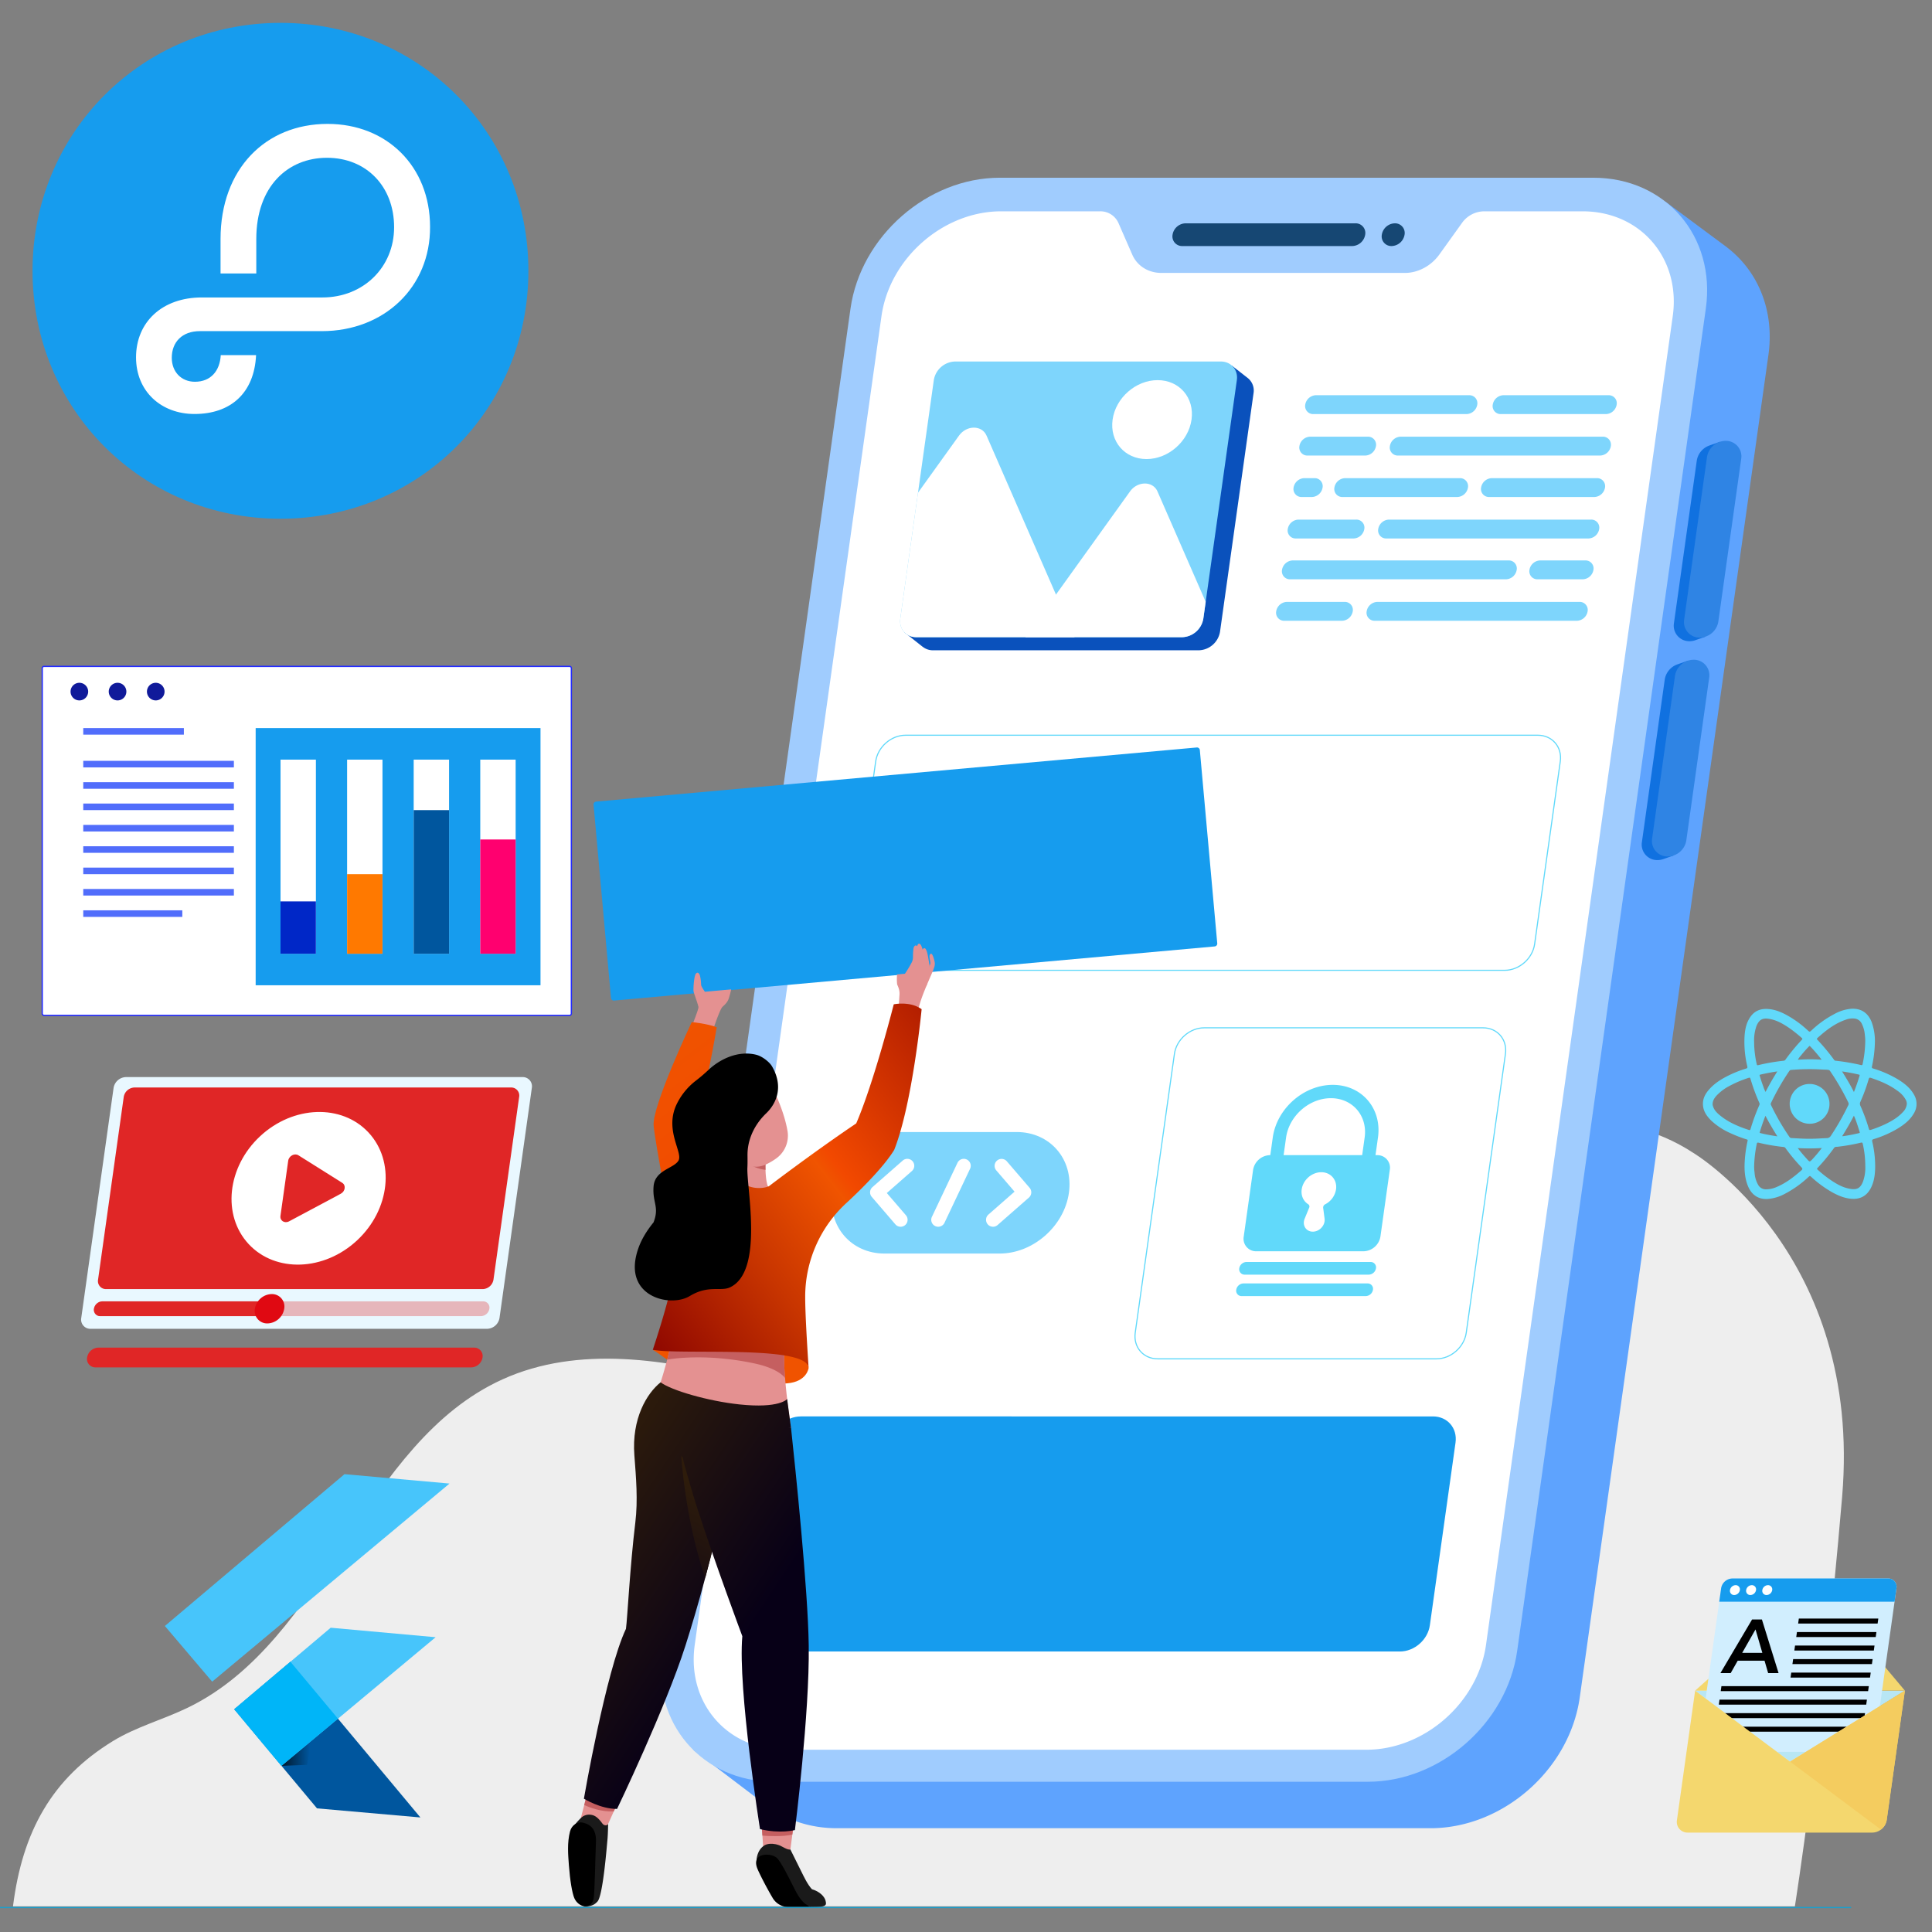 <svg id="Layer_1" data-name="Layer 1" xmlns="http://www.w3.org/2000/svg" xmlns:xlink="http://www.w3.org/1999/xlink" viewBox="0 0 1500 1500"><rect x="0" y="0" width="1500" height="1500" fill="#808080" stroke="none"/><defs><style>.cls-1,.cls-5{fill:#fff;}.cls-1{stroke:#242cff;}.cls-1,.cls-16,.cls-37{stroke-miterlimit:10;}.cls-2{fill:#101a9a;}.cls-3{fill:#169cee;}.cls-4{fill:#516dfb;}.cls-6{fill:#0027c7;}.cls-7{fill:#ff7900;}.cls-8{fill:#00569e;}.cls-9{fill:#ff006f;}.cls-10{fill:#eee;}.cls-11{fill:#5ea3fe;}.cls-12{fill:#a0ccfe;}.cls-13{fill:#164773;}.cls-14{fill:#1071e0;}.cls-15{fill:#2f84e4;}.cls-16,.cls-37{fill:none;}.cls-16{stroke:#61d9fa;stroke-width:0.851px;}.cls-17{fill:#61d9fa;}.cls-18{fill:#0a51bc;}.cls-19{fill:#7ed5fc;}.cls-20{fill:#e9f8ff;}.cls-21,.cls-22{fill:#e02626;}.cls-22{opacity:0.31;}.cls-23{fill:#e00912;}.cls-24{fill:#b8e6f4;}.cls-25{fill:#f4d76e;}.cls-26{fill:#d1eefe;}.cls-27{fill:#f4cc5f;}.cls-28{fill:url(#linear-gradient);}.cls-29{fill:#e49191;}.cls-30{fill:#c55f60;}.cls-31{fill:url(#linear-gradient-2);}.cls-32{fill:#1a1a1a;}.cls-33{fill:url(#Áåçûìÿííûé_ãðàäèåíò_3);}.cls-34{fill:url(#Áåçûìÿííûé_ãðàäèåíò_4);}.cls-35{fill:url(#Áåçûìÿííûé_ãðàäèåíò_2);}.cls-36{fill:url(#linear-gradient-3);}.cls-37{stroke:#1b9ecc;stroke-linecap:round;}.cls-38{fill:#47c5fb;}.cls-39{fill:url(#linear-gradient-4);}.cls-40{fill:#00b5f8;}</style><linearGradient id="linear-gradient" x1="592.02" y1="1068.44" x2="952.02" y2="1291.773" gradientUnits="userSpaceOnUse"><stop offset="0" stop-color="#f05400"/><stop offset="0.476" stop-color="#f24900"/><stop offset="0.481" stop-color="#da3900"/><stop offset="0.49" stop-color="#ac1a00"/><stop offset="0.497" stop-color="#900700"/><stop offset="0.502" stop-color="#860000"/><stop offset="1" stop-color="#f05400"/></linearGradient><linearGradient id="linear-gradient-2" x1="490.875" y1="811.128" x2="673.542" y2="1049.128" xlink:href="#linear-gradient"/><linearGradient id="Áåçûìÿííûé_ãðàäèåíò_3" x1="433.851" y1="1175.984" x2="578.351" y2="1271.984" gradientUnits="userSpaceOnUse"><stop offset="0" stop-color="#2e1c0b"/><stop offset="1" stop-color="#070017"/></linearGradient><linearGradient id="Áåçûìÿííûé_ãðàäèåíò_4" x1="548.984" y1="1155.839" x2="487.37" y2="1280.854" xlink:href="#Áåçûìÿííûé_ãðàäèåíò_3"/><linearGradient id="Áåçûìÿííûé_ãðàäèåíò_2" x1="444.628" y1="1159.763" x2="589.128" y2="1255.763" xlink:href="#Áåçûìÿííûé_ãðàäèåíò_3"/><linearGradient id="linear-gradient-3" x1="488.832" y1="1053.353" x2="833.499" y2="788.02" gradientUnits="userSpaceOnUse"><stop offset="0" stop-color="#860000"/><stop offset="0.286" stop-color="#c83500"/><stop offset="0.476" stop-color="#f05400"/><stop offset="0.477" stop-color="#f05300"/><stop offset="0.502" stop-color="#f24900"/><stop offset="1" stop-color="#860000"/></linearGradient><linearGradient id="linear-gradient-4" x1="296.057" y1="556.563" x2="325.627" y2="559.578" gradientTransform="matrix(0.996, 0.09, 0.09, -0.996, -134.254, 1887.462)" gradientUnits="userSpaceOnUse"><stop offset="0"/><stop offset="1" stop-opacity="0"/></linearGradient></defs><title>Parse Development</title><path class="cls-1" d="M34.204,517.364H442.195a1.409,1.409,0,0,1,1.409,1.409V786.919a1.409,1.409,0,0,1-1.409,1.409H34.204a1.409,1.409,0,0,1-1.409-1.409V518.773A1.409,1.409,0,0,1,34.204,517.364Z"/><path class="cls-2" d="M68.458,536.961a6.836,6.836,0,1,1-6.836-6.836A6.837,6.837,0,0,1,68.458,536.961Z"/><path class="cls-2" d="M98.108,536.961a6.836,6.836,0,1,1-6.836-6.836A6.836,6.836,0,0,1,98.108,536.961Z"/><path class="cls-2" d="M127.758,536.961a6.836,6.836,0,1,1-6.836-6.836A6.836,6.836,0,0,1,127.758,536.961Z"/><rect class="cls-3" x="198.496" y="565.281" width="221.148" height="199.681"/><rect class="cls-4" x="64.637" y="565.281" width="78.125" height="5.099"/><rect class="cls-4" x="64.637" y="590.706" width="116.95" height="5.099"/><rect class="cls-4" x="64.637" y="607.288" width="116.95" height="5.099"/><rect class="cls-4" x="64.637" y="623.869" width="116.95" height="5.099"/><rect class="cls-4" x="64.637" y="640.451" width="116.95" height="5.1"/><rect class="cls-4" x="64.637" y="657.032" width="116.95" height="5.099"/><rect class="cls-4" x="64.637" y="673.615" width="116.95" height="5.099"/><rect class="cls-4" x="64.637" y="690.196" width="116.95" height="5.099"/><rect class="cls-4" x="64.637" y="706.777" width="76.913" height="5.1"/><rect class="cls-5" x="217.797" y="589.768" width="27.466" height="150.708"/><rect class="cls-5" x="269.491" y="589.768" width="27.465" height="150.708"/><rect class="cls-5" x="321.184" y="589.768" width="27.465" height="150.708"/><rect class="cls-5" x="372.877" y="589.768" width="27.466" height="150.708"/><rect class="cls-6" x="217.797" y="699.841" width="27.466" height="40.635"/><rect class="cls-7" x="269.491" y="678.713" width="27.465" height="61.763"/><rect class="cls-8" x="321.184" y="628.969" width="27.465" height="111.507"/><rect class="cls-9" x="372.877" y="651.768" width="27.466" height="88.708"/><path class="cls-10" d="M10.084,1480.083c7.272-58.056,30.231-99.326,77.564-128.313,18.164-11.124,39.135-16.7,58.297-26,107.32-52.083,135.62-205.683,244.295-254.878,58.936-26.679,127.629-15.532,190.18.982s126.071,38.118,190.345,30.757c67.899-7.775,127.883-47.034,181.432-89.498,53.549-42.464,104.514-89.835,166.384-118.862,61.871-29.028,139.053-36.654,196.17.873,0,0,131.466,78.588,115.469,266.997-15.998,188.409-36.681,317.941-36.681,317.941Z"/><path class="cls-11" d="M1340.618,191.897l.03-.019-.466-.346c-.106-.079-.212-.157-.318-.236l-47.023-34.885-1.147,17.956c-2-.119-3.974-.307-6.021-.307H824.789c-56.11,0-107.99,45.486-115.876,101.597L562.447,1317.824a95.123,95.123,0,0,0,3.272,42.023l-27.624-1.359,55.943,42.442c.816.637,1.632,1.268,2.473,1.876l1.328,1.007-.058-.163c14.302,9.934,32.033,15.77,51.985,15.77h460.882c56.11,0,107.989-45.486,115.875-101.597L1372.99,275.658C1377.878,240.88,1364.692,210.212,1340.618,191.897Z"/><path class="cls-12" d="M1062.059,1383.347H601.177c-56.111,0-95.205-45.487-87.319-101.597L660.325,239.584c7.886-56.11,59.765-101.597,115.876-101.597h460.882c56.11,0,95.204,45.487,87.319,101.597L1177.934,1281.749C1170.049,1337.86,1118.169,1383.347,1062.059,1383.347Z"/><path class="cls-5" d="M1298.71,245.512,1153.738,1277.041c-6.322,44.982-47.911,81.447-92.894,81.447h-451.447c-45.011,0-76.319-36.489-70.001-81.447L684.368,245.512c6.319-44.959,47.883-81.447,92.894-81.447h76.68a15.319,15.319,0,0,1,14.421,9.066L879.074,197.677c3.825,8.789,12.49,14.223,22.612,14.223h189.102c10.174,0,20.312-5.433,26.662-14.223l17.609-24.546A21.354,21.354,0,0,1,1152.028,164.065h76.682C1273.692,164.065,1305.032,200.529,1298.71,245.512Z"/><path class="cls-13" d="M1049.861,191.035H917.962a7.491,7.491,0,0,1-7.584-8.824h0a10.498,10.498,0,0,1,10.064-8.824h131.899a7.491,7.491,0,0,1,7.584,8.824h0A10.498,10.498,0,0,1,1049.861,191.035Z"/><path class="cls-13" d="M1090.493,182.211a10.498,10.498,0,0,1-10.064,8.824,7.491,7.491,0,0,1-7.585-8.824,10.5,10.5,0,0,1,10.065-8.824A7.49,7.49,0,0,1,1090.493,182.211Z"/><path class="cls-14" d="M1334.3,345.365l1.229-2.436-8.716,3.085.017.01a14.902,14.902,0,0,0-9.429,11.464L1299.658,483.736a12.053,12.053,0,0,0,12.252,14.093h.068a13.238,13.238,0,0,0,4.087-.711l8.092-2.807-2.546-.445a14.23,14.23,0,0,0,4.544-8.361l17.753-126.315A11.975,11.975,0,0,0,1334.3,345.365Z"/><path class="cls-15" d="M1319.918,495.016h-.069a12.054,12.054,0,0,1-12.251-14.094l17.743-126.248a14.863,14.863,0,0,1,14.256-12.392h0a12.054,12.054,0,0,1,12.252,14.093L1334.096,482.691A14.782,14.782,0,0,1,1319.918,495.016Z"/><path class="cls-14" d="M1309.429,515.308l1.23-2.436-8.716,3.086.017.009a14.904,14.904,0,0,0-9.429,11.464l-17.744,126.249a12.054,12.054,0,0,0,12.252,14.093h.068a13.256,13.256,0,0,0,4.087-.711l8.092-2.807-2.546-.445a14.231,14.231,0,0,0,4.544-8.361L1319.037,529.132A11.975,11.975,0,0,0,1309.429,515.308Z"/><path class="cls-15" d="M1295.047,664.958h-.068a12.054,12.054,0,0,1-12.252-14.094l17.743-126.248a14.863,14.863,0,0,1,14.256-12.392h0a12.054,12.054,0,0,1,12.251,14.094l-17.752,126.315A14.782,14.782,0,0,1,1295.047,664.958Z"/><path class="cls-16" d="M1168.256,753.342H677.452c-11.244,0-19.078-9.115-17.498-20.359l19.928-141.796c1.58-11.244,11.976-20.359,23.22-20.359h490.804c11.244,0,19.078,9.115,17.498,20.359L1191.476,732.983C1189.896,744.227,1179.5,753.342,1168.256,753.342Z"/><path class="cls-3" d="M1086.916,1282.214H596.111c-11.244,0-19.078-9.115-17.498-20.359L598.542,1120.06c1.58-11.244,11.976-20.359,23.22-20.359H1112.566c11.244,0,19.078,9.115,17.498,20.359l-19.928,141.795C1108.556,1273.099,1098.159,1282.214,1086.916,1282.214Z"/><path class="cls-17" d="M1069.184,896.854h-1.252l1.928-13.722c3.166-22.526-12.576-40.85-35.101-40.85-22.526,0-43.418,18.324-46.584,40.85l-1.928,13.722h-.276a13.638,13.638,0,0,0-13.073,11.462l-7.268,51.714a9.73,9.73,0,0,0,9.851,11.462h83.213a13.637,13.637,0,0,0,13.073-11.462l7.267-51.714A9.73,9.73,0,0,0,1069.184,896.854Zm-70.666-13.722c2.363-16.817,17.974-30.501,34.787-30.501s28.577,13.683,26.214,30.501l-1.929,13.722H996.589Z"/><path class="cls-5" d="M1037.293,923.433c1.16-8.256-5.433-14.758-14.234-13.052a16.168,16.168,0,0,0-11.714,10.181c-2.121,6.072-.03,11.611,4.287,14.363a2.123,2.123,0,0,1,.833,2.675l-3.521,8.56c-2.093,5.089,1.035,10.097,6.307,10.097,5.273,0,9.808-5.008,9.145-10.097l-1.103-8.468a2.789,2.789,0,0,1,1.62-2.697A15.853,15.853,0,0,0,1037.293,923.433Z"/><path class="cls-17" d="M1062.692,989.627H966.385a4.172,4.172,0,0,1-4.224-4.915h0a5.848,5.848,0,0,1,5.606-4.915h96.307a4.172,4.172,0,0,1,4.224,4.915h0A5.848,5.848,0,0,1,1062.692,989.627Z"/><path class="cls-17" d="M1060.352,1006.283h-96.308a4.172,4.172,0,0,1-4.224-4.915h0a5.847,5.847,0,0,1,5.605-4.915h96.308a4.172,4.172,0,0,1,4.224,4.915h0A5.848,5.848,0,0,1,1060.352,1006.283Z"/><path class="cls-16" d="M1115.262,1054.994H898.83c-11.204,0-19.011-9.083-17.436-20.287l30.417-216.432c1.575-11.204,11.934-20.287,23.138-20.287H1151.382c11.204,0,19.01,9.083,17.435,20.287L1138.4,1034.707C1136.825,1045.912,1126.466,1054.994,1115.262,1054.994Z"/><path class="cls-18" d="M968.436,293.244l-11.953-9.327-3.789,6.925H754.482a17.206,17.206,0,0,0-16.495,14.463L712.423,487.205l-10.15,3.797,14.058,11.157-.003-.053a12.677,12.677,0,0,0,8.072,2.781H930.732a17.206,17.206,0,0,0,16.495-14.463l26.017-185.119A12.447,12.447,0,0,0,968.436,293.244Z"/><path class="cls-19" d="M960.283,295.139,934.266,480.258a17.213,17.213,0,0,1-16.495,14.463H711.421c-7.983,0-13.551-6.479-12.429-14.463l26.017-185.119a17.213,17.213,0,0,1,16.495-14.463H947.853C955.836,280.677,961.404,287.156,960.283,295.139Z"/><path class="cls-5" d="M834.294,494.721H711.421c-7.983,0-13.551-6.479-12.429-14.463l13.732-97.708,31.864-44.37c5.898-8.215,17.757-8.215,21.346,0l53.921,123.451Z"/><path class="cls-5" d="M936.095,467.242l-1.83,13.016a17.213,17.213,0,0,1-16.495,14.463H796.113l23.741-33.091,57.474-80.063c5.898-8.215,17.757-8.215,21.346,0Z"/><path class="cls-5" d="M925.104,325.78c-2.379,16.923-18.025,30.641-34.948,30.641s-28.713-13.718-26.335-30.641c2.379-16.923,18.026-30.641,34.948-30.641S927.482,308.858,925.104,325.78Z"/><path class="cls-19" d="M1224.264,481.964H1067.369a6.22,6.22,0,0,1-6.298-7.327h0a8.718,8.718,0,0,1,8.357-7.327H1226.323a6.22,6.22,0,0,1,6.297,7.327h0A8.717,8.717,0,0,1,1224.264,481.964Z"/><path class="cls-19" d="M1001.653,449.77h167.55a8.718,8.718,0,0,0,8.357-7.327h0a6.22,6.22,0,0,0-6.298-7.327H1003.713a8.717,8.717,0,0,0-8.357,7.327h0A6.22,6.22,0,0,0,1001.653,449.77Z"/><path class="cls-19" d="M1138.584,321.494h-118.902a6.22,6.22,0,0,1-6.298-7.327h0a8.718,8.718,0,0,1,8.357-7.327h118.902a6.22,6.22,0,0,1,6.298,7.327h0A8.718,8.718,0,0,1,1138.584,321.494Z"/><path class="cls-19" d="M1059.937,353.688H1015.157a6.22,6.22,0,0,1-6.298-7.327h0a8.718,8.718,0,0,1,8.357-7.327h44.78a6.22,6.22,0,0,1,6.297,7.327h0A8.717,8.717,0,0,1,1059.937,353.688Z"/><path class="cls-19" d="M1242.291,353.688H1085.397a6.219,6.219,0,0,1-6.297-7.327h0a8.717,8.717,0,0,1,8.357-7.327h156.894a6.22,6.22,0,0,1,6.298,7.327h0A8.717,8.717,0,0,1,1242.291,353.688Z"/><path class="cls-19" d="M1246.816,321.494H1165.263a6.22,6.22,0,0,1-6.297-7.327h0a8.717,8.717,0,0,1,8.357-7.327h81.553a6.22,6.22,0,0,1,6.298,7.327h0A8.718,8.718,0,0,1,1246.816,321.494Z"/><path class="cls-19" d="M1018.491,385.881h-7.858a6.22,6.22,0,0,1-6.298-7.327h0a8.718,8.718,0,0,1,8.357-7.327h7.859a6.22,6.22,0,0,1,6.297,7.327h0A8.718,8.718,0,0,1,1018.491,385.881Z"/><path class="cls-19" d="M1131.356,385.881h-89.034a6.22,6.22,0,0,1-6.297-7.327h0a8.718,8.718,0,0,1,8.357-7.327h89.033a6.22,6.22,0,0,1,6.297,7.327h0A8.717,8.717,0,0,1,1131.356,385.881Z"/><path class="cls-19" d="M1050.888,418.075H1006.108a6.22,6.22,0,0,1-6.298-7.327h0a8.718,8.718,0,0,1,8.357-7.327h44.78a6.219,6.219,0,0,1,6.297,7.327h0A8.717,8.717,0,0,1,1050.888,418.075Z"/><path class="cls-19" d="M1233.242,418.075H1076.348a6.22,6.22,0,0,1-6.297-7.327h0a8.717,8.717,0,0,1,8.357-7.327h156.894a6.22,6.22,0,0,1,6.298,7.327h0A8.718,8.718,0,0,1,1233.242,418.075Z"/><path class="cls-19" d="M1237.767,385.881h-81.553a6.22,6.22,0,0,1-6.297-7.327h0a8.717,8.717,0,0,1,8.357-7.327H1239.826a6.221,6.221,0,0,1,6.298,7.327h0A8.718,8.718,0,0,1,1237.767,385.881Z"/><path class="cls-19" d="M1193.764,449.77H1228.788a8.717,8.717,0,0,0,8.357-7.327h0a6.22,6.22,0,0,0-6.297-7.327H1195.823a8.717,8.717,0,0,0-8.357,7.327h0A6.22,6.22,0,0,0,1193.764,449.77Z"/><path class="cls-19" d="M1041.909,481.964h-44.78a6.22,6.22,0,0,1-6.297-7.327h0a8.717,8.717,0,0,1,8.357-7.327h44.78a6.22,6.22,0,0,1,6.298,7.327h0A8.718,8.718,0,0,1,1041.909,481.964Z"/><path class="cls-19" d="M776.106,973.257H686.749c-25.946,0-44.191-21.229-40.545-47.174h0c3.647-25.946,27.859-47.174,53.804-47.174h89.357c25.946,0,44.191,21.228,40.544,47.174h0C826.264,952.028,802.051,973.257,776.106,973.257Z"/><path class="cls-5" d="M699.251,952.446a5.396,5.396,0,0,1-4.094-1.879l-18.32-21.31a5.398,5.398,0,0,1,.535-7.584l23.505-20.613a5.399,5.399,0,0,1,7.12,8.119l-19.481,17.089,14.831,17.251a5.403,5.403,0,0,1-4.095,8.928Z"/><path class="cls-5" d="M770.969,952.446a5.404,5.404,0,0,1-3.56-9.47l20.29-17.778-14.225-16.554a5.403,5.403,0,0,1,8.189-7.049l17.715,20.613a5.406,5.406,0,0,1-.534,7.591l-24.314,21.309A5.408,5.408,0,0,1,770.969,952.446Z"/><path class="cls-5" d="M728.413,952.446a5.404,5.404,0,0,1-4.875-7.718L743.391,902.805a5.403,5.403,0,0,1,9.765,4.629L733.302,949.357A5.402,5.402,0,0,1,728.413,952.446Z"/><path class="cls-20" d="M378.206,1031.682H70.326a7.154,7.154,0,0,1-7.242-8.427L88.183,844.669a10.024,10.024,0,0,1,9.611-8.427H405.674a7.153,7.153,0,0,1,7.242,8.427L387.818,1023.255A10.026,10.026,0,0,1,378.206,1031.682Z"/><path class="cls-21" d="M374.763,1000.858H82.433A6.224,6.224,0,0,1,76.131,993.525l19.938-141.865a8.723,8.723,0,0,1,8.363-7.333H396.762a6.225,6.225,0,0,1,6.303,7.333L383.127,993.525A8.723,8.723,0,0,1,374.763,1000.858Z"/><path class="cls-21" d="M365.891,1061.627H74.225a6.507,6.507,0,0,1-6.587-7.665h0a9.119,9.119,0,0,1,8.742-7.664H368.046a6.506,6.506,0,0,1,6.587,7.664h0A9.119,9.119,0,0,1,365.891,1061.627Z"/><path class="cls-22" d="M373.406,1021.848H77.89a4.873,4.873,0,0,1-4.933-5.74h0a6.829,6.829,0,0,1,6.546-5.739h295.516a4.873,4.873,0,0,1,4.934,5.739h0A6.829,6.829,0,0,1,373.406,1021.848Z"/><path class="cls-21" d="M204.019,1021.848H77.89a4.873,4.873,0,0,1-4.933-5.74h0a6.829,6.829,0,0,1,6.546-5.739H205.632a4.873,4.873,0,0,1,4.934,5.739h0A6.829,6.829,0,0,1,204.019,1021.848Z"/><ellipse class="cls-5" cx="239.598" cy="922.593" rx="63.566" ry="55.238" transform="translate(-564.753 411.119) rotate(-42.99)"/><path class="cls-21" d="M231.681,896.962l34.059,21.402c2.992,1.879,2.332,6.579-1.188,8.458l-40.075,21.401c-3.52,1.88-7.259-.469-6.731-4.229l6.016-42.802C224.29,897.433,228.69,895.083,231.681,896.962Z"/><path class="cls-23" d="M220.667,1016.108a13.549,13.549,0,0,1-12.989,11.389,9.668,9.668,0,0,1-9.788-11.389,13.551,13.551,0,0,1,12.99-11.389A9.668,9.668,0,0,1,220.667,1016.108Z"/><polygon class="cls-24" points="1478.968 1312.607 1389.783 1367.729 1316.091 1312.607 1478.968 1312.607"/><path class="cls-25" d="M1478.968,1312.607l-64.53-76.808c-2.876-3.423-8.389-3.423-12.228,0l-86.119,76.808Z"/><path class="cls-26" d="M1454.553,1360.146H1318.43l17.852-127.022a9.031,9.031,0,0,1,8.657-7.591H1465.881a6.443,6.443,0,0,1,6.524,7.591Z"/><path class="cls-3" d="M1470.937,1243.564h-136.123l1.467-10.44a9.031,9.031,0,0,1,8.657-7.591H1465.881a6.443,6.443,0,0,1,6.524,7.591Z"/><path class="cls-5" d="M1350.822,1234.548a4.559,4.559,0,0,1-4.371,3.833,3.254,3.254,0,0,1-3.294-3.833,4.56,4.56,0,0,1,4.371-3.832A3.253,3.253,0,0,1,1350.822,1234.548Z"/><path class="cls-5" d="M1363.373,1234.548a4.56,4.56,0,0,1-4.371,3.833,3.254,3.254,0,0,1-3.294-3.833,4.56,4.56,0,0,1,4.372-3.832A3.253,3.253,0,0,1,1363.373,1234.548Z"/><path class="cls-5" d="M1375.925,1234.548a4.56,4.56,0,0,1-4.372,3.833,3.253,3.253,0,0,1-3.294-3.833,4.559,4.559,0,0,1,4.371-3.832A3.254,3.254,0,0,1,1375.925,1234.548Z"/><path d="M1369.983,1289.361H1349.156l-5.46,9.638h-7.973l24.594-41.649h7.621l12.943,41.649h-8.088Zm-1.705-6.071-5.3-18.204-10.349,18.204Z"/><polygon points="1457.775 1260.504 1396.07 1260.504 1396.615 1256.625 1458.32 1256.625 1457.775 1260.504"/><polygon points="1456.3 1270.999 1394.595 1270.999 1395.14 1267.121 1456.845 1267.121 1456.3 1270.999"/><polygon points="1454.825 1281.495 1393.119 1281.495 1393.665 1277.616 1455.37 1277.616 1454.825 1281.495"/><polygon points="1453.35 1291.99 1391.644 1291.99 1392.19 1288.111 1453.895 1288.111 1453.35 1291.99"/><polygon points="1451.875 1302.485 1390.17 1302.485 1390.715 1298.607 1452.42 1298.607 1451.875 1302.485"/><polygon points="1450.4 1312.981 1335.967 1312.981 1336.512 1309.102 1450.945 1309.102 1450.4 1312.981"/><polygon points="1448.925 1323.476 1334.492 1323.476 1335.037 1319.597 1449.47 1319.597 1448.925 1323.476"/><polygon points="1447.45 1333.972 1333.017 1333.972 1333.562 1330.093 1447.995 1330.093 1447.45 1333.972"/><polygon points="1445.975 1344.467 1331.542 1344.467 1332.087 1340.588 1446.52 1340.588 1445.975 1344.467"/><path class="cls-25" d="M1478.951,1312.612l-14.115,100.438a11.416,11.416,0,0,1-4.499,7.437,11.035,11.035,0,0,1-6.644,2.333h-143.283a8.312,8.312,0,0,1-8.427-9.77L1316.098,1312.612l73.683,55.104h.031Z"/><path class="cls-27" d="M1478.951,1312.612l-14.115,100.438a11.416,11.416,0,0,1-4.499,7.437l-70.525-52.771Z"/><path class="cls-3" d="M468.851,601.035H937.067a2.201,2.201,0,0,1,2.201,2.201V753.927a2.201,2.201,0,0,1-2.201,2.201H468.851a2.201,2.201,0,0,1-2.201-2.201V603.236a2.201,2.201,0,0,1,2.201-2.201Z" transform="translate(-58.068 65.832) rotate(-5.149)"/><path class="cls-28" d="M627.813,1062.083s-1.203,10.66-16.628,11.933c-73.014,6.023-93.081-20.179-104.367-25.996l97.271-.455S627.153,1050.968,627.813,1062.083Z"/><path class="cls-29" d="M614.157,1108.679l-37.827.785-50.523-10.34-21.073-6.981c4.581-6.108,9.773-23.254,13.263-36.518,2.53-9.555,4.188-17.059,4.188-17.059l37.958-4.058,18.237-1.963s24.04-3.359,29.45,9.729a15.048,15.048,0,0,1,1.047,6.675,177.879,177.879,0,0,0,.654,20.942C611.016,1088.784,614.157,1108.679,614.157,1108.679Z"/><path class="cls-30" d="M609.532,1069.892s-4.51-7.194-23.598-11.284c-39.846-8.538-67.937-2.983-67.937-2.983,2.53-9.555,4.188-17.059,4.188-17.059l37.958-4.058c15.75,1.92,36.256,4.581,42.364,6.064a38.518,38.518,0,0,1,5.323,1.702,15.048,15.048,0,0,1,1.047,6.675A177.879,177.879,0,0,0,609.532,1069.892Z"/><path class="cls-29" d="M697.75,781.522s.295-4.554.617-9.233c.297-4.316-1.667-7.152-1.846-8.193a36.959,36.959,0,0,1-.006-7.545l6.074-.547a88.748,88.748,0,0,0,5.121-8.501,9.003,9.003,0,0,0,1.123-4.19,48.907,48.907,0,0,1,.333-6.447c.259-3.045,2.73-4.186,3.685-.546a42.205,42.205,0,0,1,.799,9.781c0,1.774-3.208,9.418-3.208,9.418s9.282,5.346,9.555,7.12-4.004,8.881-7.28,21.748"/><path class="cls-29" d="M712.355,737.503s-.942-4.264.999-4.777c1.595-.422,2.55,2.935,3.028,4.777.478,1.842,1.365,7.712,1.706,9.691.341,1.979-4.231,13.445-4.231,13.445l-5.255-4.641,2.593-13.376"/><path class="cls-29" d="M715.972,740.096s-.273-3.14,1.228-3.822c1.502-.682,2.321,1.979,2.798,3.822.478,1.842,1.365,7.712,1.706,9.691.341,1.979-4.232,13.445-4.232,13.445l-5.255-4.641,2.594-13.376"/><path class="cls-29" d="M721.721,741.734c-.267,1.704.454,4.42.599,5.61.172,1.416-1.501,4.423-1.501,4.423L717.379,761.662l1.692,4.269,5.365-12.459.912-2.551a8.347,8.347,0,0,0,.226-4.582C724.807,743.08,723.274,738.071,721.721,741.734Z"/><path class="cls-29" d="M537.233,796.537s5.134-12.876,5.051-14.514c-.084-1.638-3.279-10.242-3.731-11.92-.452-1.679.25-12.057,1.615-13.968,1.365-1.911,2.73-.546,3.276,1.365a31.833,31.833,0,0,1,.887,7.03c-.068,1.229,2.94,5.473,2.94,5.473l15.073-1.359,5.329-.48a61.552,61.552,0,0,1-2.049,7.558c-1.092,2.866-3.276,4.641-4.777,6.074-1.501,1.433-5.46,12.284-6.756,16.447"/><path class="cls-29" d="M485.295,1386.938l-7.068,15.619-1.658,3.752-6.326,14.005c-9.206.524-19.851-6.544-19.851-6.544l3.185-12.303,1.963-7.635,4.232-16.405Z"/><path class="cls-30" d="M478.228,1402.557l-1.658,3.752c-9.38.698-19.153-3.141-22.993-4.843l1.963-7.635,18.019,4.058Z"/><path class="cls-31" d="M537.06,793.56s12.285,1.156,19.382,4.022c0,0-8.627,53.133-17.172,73.607-6.869,16.459,6.253,60.704,6.253,60.704l-24.933,16.925s-11.648-59.875-13.104-74.799C506.031,859.095,537.06,793.56,537.06,793.56Z"/><path class="cls-29" d="M617.58,1405.742l-.785,5.89L615.18,1424.328l-1.527,11.605c-10.122,3.359-20.986,0-20.986,0l-.742-10.776-1.047-14.79-.305-4.625Z"/><path class="cls-30" d="M616.794,1411.632,615.18,1424.328c-7.591,1.832-18.368,1.222-23.254.829l-1.047-14.79C597.554,1410.454,611.21,1411.108,616.794,1411.632Z"/><path class="cls-32" d="M587.394,1444.148s.049-7.572,6.048-11.349c0,0,3.866-2.84,11.395-.205,2.408.842,6.655,3.963,8.811,3.323,0,0,3.881,7.887,8.436,16.996,2.091,4.181,4.801,10.036,8.276,13.858,6.096,1.788,9.737,5.678,10.553,8.749,1.052,3.955.666,5.078-10.553,5.078,0,0-15.33-3.745-19.551-8.078C606.587,1468.187,587.394,1444.148,587.394,1444.148Z"/><path d="M612.186,1480.596a14.215,14.215,0,0,1-12.246-6.948c-4.675-7.86-11.043-20.195-12.237-23.71-4.11-12.108,11.886-11.442,15.774-7.11,3.37,3.755,8.22,13.501,12.608,22.165,4.388,8.664,7.609,13.826,14.274,15.603Z"/><path class="cls-33" d="M614.157,1108.679l-3.027-22.491s-5.694,7.54-37.148,4.188c-24.36-2.596-52.81-10.907-61.092-17.151-10.686,8.561-22.531,28.058-20.367,56.647,1.319,17.422,2.839,34.855.743,52.196-4.15,34.025-6.134,74.297-7.27,82.553-15.637,32.977-32.65,131.888-32.65,131.888s12.881,8.003,25.742,7.937c0,0,37.632-78.37,53.095-126.766,4.761-14.937,10.177-33.108,15.331-52.545,5.242-19.349,10.221-39.922,14.152-59.708,4.424-22.437,7.507-43.772,8.019-61.147,11.52,3.08,19.98,5.267,20.477,5.185C591.797,1109.191,614.157,1108.679,614.157,1108.679Z"/><path class="cls-34" d="M561.665,1165.427c-3.931,19.786-8.91,40.359-14.152,59.708-15.724-45.862-18.607-94.869-18.607-94.869S552.143,1156.167,561.665,1165.427Z"/><path class="cls-35" d="M617.167,1420.847s-11.344,3.098-27.094-.742c0,0-17.364-109.128-13.734-149.758,0,0-21.213-56.696-35.436-100.762-2.705-8.42-7.417-24.607-9.337-31.675-5.017-18.455-2.4-33.944,2.4-45.767l80.191,16.536c3.316,30.759,13.176,125.434,13.743,169.02C628.642,1330.098,617.167,1420.847,617.167,1420.847Z"/><path class="cls-36" d="M715.551,783.553s-7.068,73.341-21.291,109.204c-6.806,11.213-21.946,27.268-37.129,41.273a98.695,98.695,0,0,0-31.98,72.381c-.044,10.689,1.047,31.108,2.661,55.671-.996-15.889-75.575-11.569-109.462-13.035a94.277,94.277,0,0,1-11.533-1.028c10.864-32.94,14.845-50.421,17.114-62.419,7.635-39.877,20.375-63.437,37.827-73.734l34.991,9.293s33.9-25.916,68.018-48.952c13.83-32.024,29.144-92.451,29.144-92.451S706.476,777.009,715.551,783.553Z"/><path class="cls-29" d="M596.225,921.334a23.413,23.413,0,0,1-19.939-2.88c-9.904-6.806.175-19.633.175-19.633H594.829l-.436,3.403s-.175,2.574-.044,6.021C594.436,912.26,594.873,917.451,596.225,921.334Z"/><path class="cls-30" d="M594.393,902.225s-.175,2.574-.044,6.021a29.821,29.821,0,0,1-13.119-4.712s6.793-1.614,8.974-4.712H594.829Z"/><path class="cls-29" d="M601.452,848.284s7.243,14.175,9.97,29.771a21.76,21.76,0,0,1-8.735,21.326,50.627,50.627,0,0,1-7.66,4.551,19.384,19.384,0,0,1-22.165-3.777,59.652,59.652,0,0,1-10.221-14.282C547.861,857.752,580.216,826.438,601.452,848.284Z"/><path class="cls-32" d="M472.14,1416.115s-.103,8.064-.534,12.379c-.432,4.314-3.428,43.234-7.697,47.82-1.8,1.934-4.027,3.77-9.021,3.77-4.967,0-4.789-7.437-9.521-19.268-4.862-12.155-1.909-31.752-.185-42.247.738-1.685,3.721-5.161,6.25-7.443a8.817,8.817,0,0,1,6.681-2.202c3.564.293,6.016,1.963,9.743,7.062C468.73,1417.183,471.143,1417.833,472.14,1416.115Z"/><path d="M442.548,1421.959c1.301-5.104,5.907-7.513,9.138-7.011,5.157.802,11.506,4.005,11.021,15.006-.486,11.001-.946,40.693-1.884,44.485-2.161,8.739-11.832,6.406-14.906-.712-1.668-3.863-3.358-13.729-4.233-25.59C441.082,1439.974,440.257,1430.945,442.548,1421.959Z"/><path d="M599.391,827.919c-1.977-3.414-7.605-7.838-12.248-8.999-13.512-3.378-27.394,2.817-36.851,11.534l-.003-.013a124.433,124.433,0,0,1-10.116,8.657,51.165,51.165,0,0,0-15.225,19.088c-8.862,19.906,5.454,36.721,1.818,42.902-3.636,6.181-18.299,7.272-19.33,19.997-1.031,12.724,4.667,15.756,0,27.874-.008.022-.008.039-.016.061-6.208,7.689-11.372,16.106-13.653,26.621-6.89,31.771,27.177,39.427,41.723,30.623,14.546-8.804,23.911-3.398,31.152-6.721,26.668-12.236,12.868-77.49,13.633-92.995.141-2.839.123-6.039.082-9.422-.151-12.489,5.489-24.082,14.499-32.733C602.934,856.639,608.493,843.637,599.391,827.919Z"/><line class="cls-37" x1="-27" y1="1481" x2="1436.764" y2="1481"/><circle class="cls-5" cx="217.75" cy="210.25" r="141"/><path class="cls-3" d="M249.833,257.092H155.188c-13.795,0-21.817,8.502-21.817,20.694,0,10.908,7.38,18.608,17.967,18.608,12.352,0,19.411-8.502,20.052-20.694h27.431c-1.444,29.837-20.052,45.719-47.803,45.719-25.988,0-45.398-17.645-45.398-43.955,0-27.431,20.373-46.52,51.013-46.52h93.683c31.603,0,55.666-23.261,55.666-54.542,0-31.602-21.497-53.9-52.136-53.9-30.319,0-54.862,22.137-54.862,63.044v26.791H171.23V185.545c0-54.22,34.809-89.352,83.095-89.352,46.039,0,79.567,33.045,79.567,79.888.32,46.842-35.613,81.011-84.059,81.011ZM217.75,402.75c107.639,0,192.5-85.181,192.5-192.5s-84.861-192.5-192.5-192.5-192.5,85.502-192.5,192.5C25.25,317.569,110.111,402.75,217.75,402.75Z"/><polygon class="cls-38" points="267.454 1144.534 128 1262.411 164.728 1305.643 349 1151.832 267.454 1144.534"/><polygon class="cls-8" points="326.392 1411.066 246.115 1404.006 181.862 1327.061 225.491 1290.175 262.377 1334.359 326.392 1411.066"/><polygon class="cls-39" points="218.51 1371.007 238.5 1370.214 242.228 1348.082 218.51 1371.007"/><polygon class="cls-38" points="338.212 1271.137 218.51 1371.007 181.862 1327.061 225.491 1290.175 256.745 1263.759 338.212 1271.137"/><polygon class="cls-40" points="262.377 1334.359 218.51 1371.007 181.862 1327.061 225.491 1290.175 262.377 1334.359"/><path class="cls-17" d="M1485.862,849.608c-2.888-5-7.272-8.467-12.075-11.446a83.693,83.693,0,0,0-19.521-8.587c-.852-.265-1.111-.561-.898-1.538a96.204,96.204,0,0,0,2.307-19.287,42.705,42.705,0,0,0-2.529-15.21c-2.853-7.232-8.287-10.818-15.982-10.324a32.957,32.957,0,0,0-12.776,3.963,79.576,79.576,0,0,0-18.321,13.179c-.823.771-1.276.781-2.116.002a83.858,83.858,0,0,0-12.597-9.791c-5.808-3.623-11.821-6.769-18.859-7.199-5.506-.335-10.113,1.361-13.392,5.986-3.225,4.549-4.298,9.801-4.641,15.203a80.521,80.521,0,0,0,2.121,23.28c.215.931.162,1.48-.946,1.81a85.561,85.561,0,0,0-12.422,4.794c-5.97,2.852-11.606,6.215-16.083,11.205-2.78,3.097-4.839,6.579-4.97,10.884-.177,5.818,2.899,10.103,6.847,13.873a53.183,53.183,0,0,0,14.397,9.329,104.21,104.21,0,0,0,12.416,4.815c.531.172,1.232.195,1.021,1.14a98.636,98.636,0,0,0-2.27,16.326c-.34,6.399.058,12.698,2.471,18.69,2.61,6.48,7.559,10.614,15.383,10.176a33.184,33.184,0,0,0,12.831-3.742,82.821,82.821,0,0,0,19.069-13.559c.604-.55.938-.726,1.655-.077a88.38,88.38,0,0,0,15.907,11.831c5.006,2.812,10.214,5.104,16.032,5.431,5.846.328,11.061-1.798,14.401-8,2.683-4.984,3.407-10.444,3.553-15.976a83.94,83.94,0,0,0-2.271-20.496c-.28-1.255.11-1.573,1.177-1.903a83.237,83.237,0,0,0,18.156-7.931c5.012-2.991,9.625-6.466,12.705-11.58A14.108,14.108,0,0,0,1485.862,849.608Zm-74.807-43.694c6.618-5.932,13.548-11.388,22.127-14.254a14.473,14.473,0,0,1,7.226-.788,7.006,7.006,0,0,1,5.124,4.054,23.128,23.128,0,0,1,2.31,8.516,32.179,32.179,0,0,1,.328,5.202,90.48,90.48,0,0,1-2.02,17.382c-.133.664-.256,1.117-1.236.888a163.739,163.739,0,0,0-19.931-3.39,1.469,1.469,0,0,1-1.073-.764,156.625,156.625,0,0,0-12.775-15.362C1410.692,806.935,1410.377,806.521,1411.055,805.913ZM1366.282,879.037c1.246-4.245,2.691-8.419,4.401-12.762,2.843,5.51,5.868,10.635,9.259,15.985-4.67-.701-8.932-1.46-13.138-2.522C1366.398,879.637,1366.12,879.588,1366.282,879.037Zm.432-44.707c4.265-.963,8.544-1.836,13.19-2.478-3.363,5.309-6.323,10.465-9.137,15.91a23.613,23.613,0,0,1-1.685-4.024c-1.035-2.719-1.942-5.48-2.754-8.274C1366.19,834.994,1365.848,834.526,1366.714,834.33Zm8.274,23.61a1.653,1.653,0,0,1-.004-1.57,188.66,188.66,0,0,1,14.283-24.927,1.645,1.645,0,0,1,1.372-.752,168.101,168.101,0,0,1,24.423-.287c1.478.085,2.959.031,4.435.26a1.783,1.783,0,0,1,1.337.825,192.132,192.132,0,0,1,14.262,24.62,2.53,2.53,0,0,1-.346,2.466,196.481,196.481,0,0,1-13.203,23.149,3.791,3.791,0,0,1-3.449,1.921c-4.347.161-8.686.518-13.041.476-4.727.056-9.436-.307-14.152-.537a1.876,1.876,0,0,1-1.597-.898,183.052,183.052,0,0,1-14.318-24.745Zm55.18-26.096c4.588.668,8.832,1.471,13.045,2.456.629.147.7.362.531.935-1.226,4.162-2.637,8.257-4.37,12.617-2.797-5.622-5.902-10.723-9.204-16.008Zm9.185,34.361a59.15,59.15,0,0,1,2.504,6.493c.69,1.958,1.266,3.955,1.913,5.929.17.519.375.942-.427,1.129-4.178.976-8.378,1.823-12.629,2.411-.075.01-.161-.061-.376-.15,3.175-5.099,6.207-10.253,9.016-15.811Zm-35.121-53.487c.324-.327.619-.955,1.21-.325a123.886,123.886,0,0,1,8.884,10.361,129.843,129.843,0,0,0-18.474.031,17.379,17.379,0,0,1,2.494-3.412C1400.209,817.07,1402.147,814.828,1404.231,812.719ZM1363.555,797.072a13.097,13.097,0,0,1,1.925-3.672c2.296-2.967,5.498-2.834,8.633-2.262,5.816,1.062,10.77,4.078,15.565,7.369a107.536,107.536,0,0,1,9.212,7.37c.619.531.568.861.037,1.43a155.902,155.902,0,0,0-12.717,15.412,1.885,1.885,0,0,1-1.469.841,153.051,153.051,0,0,0-19.645,3.416c-.885.221-1.055-.175-1.188-.834a78.815,78.815,0,0,1-2.003-17.183A33.202,33.202,0,0,1,1363.555,797.072Zm-4.38,79.33c-.221.749-.379,1.214-1.397.88-7.87-2.584-15.461-5.731-21.985-10.975-2.606-2.095-5.044-4.397-5.938-7.831a4.616,4.616,0,0,1-.164-.672,8.028,8.028,0,0,1-.007-.832c.098-2.557,1.425-4.545,3.06-6.355a37.567,37.567,0,0,1,10.08-7.531,88.154,88.154,0,0,1,14.815-6.254c.919-.304,1.195-.057,1.434.776a147.792,147.792,0,0,0,6.858,18.606,2.075,2.075,0,0,1-.011,1.835A151.965,151.965,0,0,0,1359.175,876.402Zm39.314,32.343c-5.84,5.115-11.926,9.84-19.163,12.851a20.679,20.679,0,0,1-8.209,1.79,6.774,6.774,0,0,1-6.017-3.341,21.841,21.841,0,0,1-2.849-9.621,29.472,29.472,0,0,1-.335-4.844,94.57,94.57,0,0,1,2.041-17.46c.188-.907.518-1.148,1.446-.919a150.027,150.027,0,0,0,19.516,3.332,1.826,1.826,0,0,1,1.335.866,146.037,146.037,0,0,0,12.323,14.831C1399.508,907.189,1399.656,907.72,1398.489,908.745Zm4.557-8.725c-2.436-2.715-4.858-5.445-7.284-8.652a147.036,147.036,0,0,0,18.678-.047,109.815,109.815,0,0,1-7.3,8.7c-2.072,2.195-2.108,2.212-4.095-.003Zm43.421,17.255c-2.191,5.748-5.216,6.622-10.568,5.63-5.769-1.07-10.686-4.065-15.432-7.345a93.015,93.015,0,0,1-9.309-7.472c-.495-.446-.567-.704-.094-1.209a149.086,149.086,0,0,0,12.898-15.631c.734-1.033,1.844-.806,2.778-.911a150.466,150.466,0,0,0,18.012-3.167c.926-.221,1.283-.088,1.489.896a76.719,76.719,0,0,1,1.957,16.915,32.257,32.257,0,0,1-1.732,12.294Zm33.986-60.144a10.166,10.166,0,0,1-3.117,6.333c-3.795,4.142-8.555,6.905-13.539,9.321a93.341,93.341,0,0,1-11.234,4.417c-.897.3-1.291.199-1.566-.76a136.47,136.47,0,0,0-6.558-17.836,3.61,3.61,0,0,1-.003-3.253,132.599,132.599,0,0,0,6.384-17.456c.34-1.188.762-1.375,1.908-.987,7.269,2.459,14.308,5.383,20.508,10.008a20.042,20.042,0,0,1,6.418,7.005,6.262,6.262,0,0,1,.798,3.208Z"/><path class="cls-17" d="M1420.401,857.037a15.281,15.281,0,0,1-15.124,15.437q-.141.001-.281 0a15.444,15.444,0,1,1,15.405-15.437Z"/></svg>